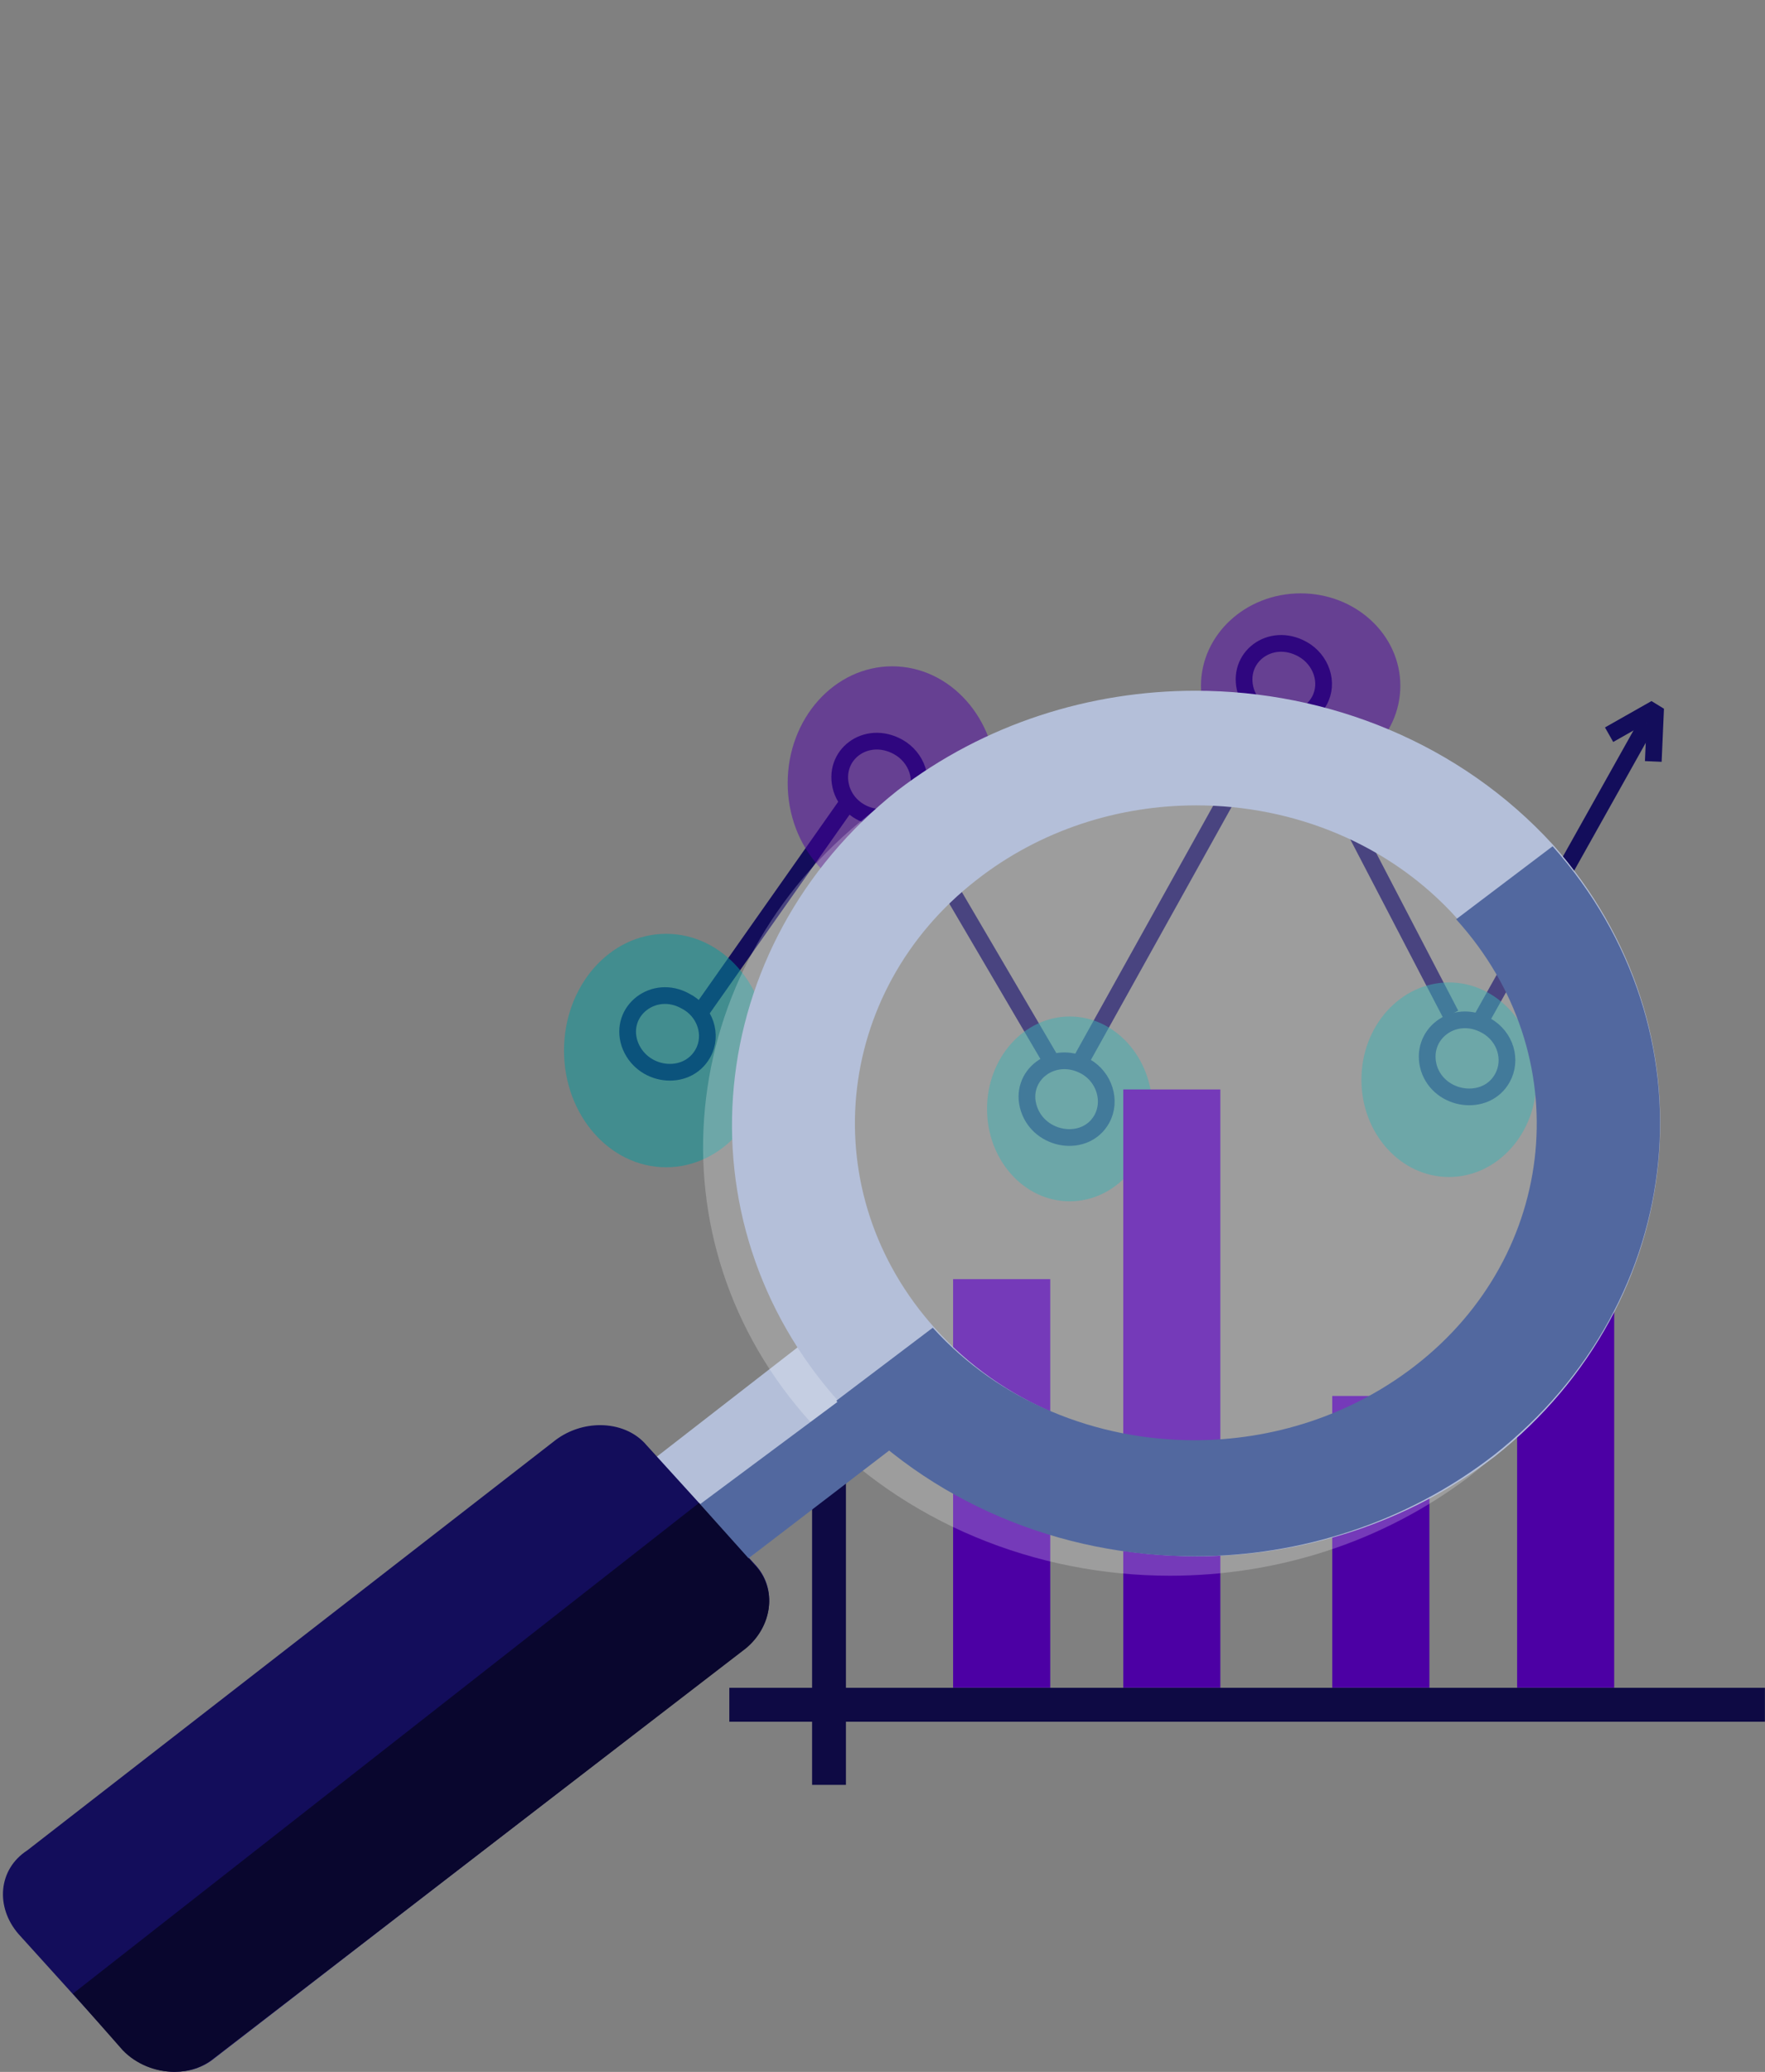 <svg xmlns="http://www.w3.org/2000/svg" xmlns:xlink="http://www.w3.org/1999/xlink" width="363" height="426"><rect width="100%" height="100%" fill="#808080" stroke="none"/><defs><clipPath id="clip0"><rect x="563" y="1238" width="363" height="426"></rect></clipPath></defs><g clip-path="url(#clip0)" transform="translate(-563 -1238)"><path d="M707.573 1454.56C704.219 1460.59 694.831 1459.41 692.478 1452.56 690.3 1445.81 697.506 1440.23 703.954 1443.82 708.057 1445.89 709.651 1450.83 707.573 1454.56Z" stroke="#130D5B" stroke-width="3.438" stroke-miterlimit="1" fill="none" fill-rule="evenodd"></path><path d="M871.978 1459.67C868.629 1465.69 859.065 1464.41 856.888 1457.66 854.802 1450.75 862.008 1445.17 868.631 1448.86 872.643 1451.09 874.061 1455.93 871.978 1459.67Z" stroke="#130D5B" stroke-width="3.438" stroke-miterlimit="1" fill="none" fill-rule="evenodd"></path><path d="M789.603 1468.08C786.254 1474.1 776.776 1472.67 774.599 1465.92 772.422 1459.17 779.638 1453.59 786.262 1457.28 790.087 1459.41 791.686 1464.34 789.603 1468.08Z" stroke="#130D5B" stroke-width="3.438" stroke-miterlimit="1" fill="none" fill-rule="evenodd"></path><path d="M834.324 1382.12C830.975 1388.14 821.406 1386.87 819.229 1380.12 817.143 1373.2 824.267 1367.79 830.891 1371.48 834.717 1373.61 836.402 1378.38 834.324 1382.12Z" stroke="#130D5B" stroke-width="3.438" stroke-miterlimit="1" fill="none" fill-rule="evenodd"></path><path d="M707.37 1445.64 737.873 1402.31" stroke="#130D5B" stroke-width="3.438" stroke-miterlimit="1" fill="none" fill-rule="evenodd"></path><path d="M749.304 1405.18 778.829 1455.49" stroke="#130D5B" stroke-width="3.438" stroke-miterlimit="1" fill="none" fill-rule="evenodd"></path><path d="M785.342 1456.02 824.174 1386.23" stroke="#130D5B" stroke-width="3.438" stroke-miterlimit="1" fill="none" fill-rule="evenodd"></path><path d="M830.159 1386.6 861.384 1446.59" stroke="#130D5B" stroke-width="3.438" stroke-miterlimit="1" fill="none" fill-rule="evenodd"></path><path d="M867.537 1447.79 901.748 1386.72" stroke="#130D5B" stroke-width="3.438" stroke-miterlimit="1" fill="none" fill-rule="evenodd"></path><path d="M751.167 1402.22C747.819 1408.24 738.25 1406.97 736.072 1400.22 733.986 1393.3 741.109 1387.89 747.733 1391.58 751.559 1393.71 753.245 1398.48 751.167 1402.22Z" stroke="#130D5B" stroke-width="3.438" stroke-miterlimit="1" fill="none" fill-rule="evenodd"></path><path d="M700.002 1430C688.401 1430 679 1440.74 679 1454 679 1467.26 688.401 1478 700.002 1478 711.598 1478 721 1467.26 721 1454 721 1440.74 711.598 1430 700.002 1430Z" fill="#049A9E" fill-rule="evenodd" fill-opacity="0.502"></path><path d="M783.001 1447C773.611 1447 766 1455.51 766 1466 766 1476.49 773.611 1485 783.001 1485 792.389 1485 800 1476.49 800 1466 800 1455.51 792.389 1447 783.001 1447Z" fill="#049A9E" fill-rule="evenodd" fill-opacity="0.502"></path><path d="M861.001 1440C851.058 1440 843 1448.95 843 1460 843 1471.05 851.058 1480 861.001 1480 870.941 1480 879 1471.05 879 1460 879 1448.95 870.941 1440 861.001 1440Z" fill="#049A9E" fill-rule="evenodd" fill-opacity="0.502"></path><path d="M746.502 1375C734.625 1375 725 1385.74 725 1399 725 1412.26 734.625 1423 746.502 1423 758.375 1423 768 1412.26 768 1399 768 1385.74 758.375 1375 746.502 1375Z" fill="#4C00A4" fill-rule="evenodd" fill-opacity="0.502"></path><path d="M830.502 1360C819.178 1360 810 1368.51 810 1379 810 1389.49 819.178 1398 830.502 1398 841.822 1398 851 1389.49 851 1379 851 1368.51 841.822 1360 830.502 1360Z" fill="#4C00A4" fill-rule="evenodd" fill-opacity="0.502"></path><path d="M903.024 1394.56 903.502 1383.64 893.935 1389.06" stroke="#130D5B" stroke-width="3.438" stroke-miterlimit="1" fill="none" fill-rule="evenodd"></path><path d="M759.019 1501 759.019 1585 779 1585 779 1501Z" fill="#4C00A4" fill-rule="evenodd"></path><path d="M794.019 1462 794.019 1585 813.981 1585 813.981 1462Z" fill="#4C00A4" fill-rule="evenodd"></path><path d="M837 1525.02 837 1585 856.981 1585 856.981 1525.02Z" fill="#4C00A4" fill-rule="evenodd"></path><path d="M875.019 1501 875.019 1585 894.981 1585 894.981 1501Z" fill="#4C00A4" fill-rule="evenodd"></path><path d="M730.02 1423.02 730.02 1604.98 736.98 1604.98 736.98 1423.02Z" fill="#0E0A44" fill-rule="evenodd"></path><path d="M713 1585.02 713 1592 925.981 1592 925.981 1585.02Z" fill="#0E0A44" fill-rule="evenodd"></path><path d="M737.348 1507.02 679 1552.31 698.259 1573 756 1527.69 737.348 1507.02Z" fill="#B4BFD9" fill-rule="evenodd"></path><path d="M803.357 1385.02C781.662 1385.02 759.852 1391.7 741.769 1405.44 701.438 1437.11 696.019 1493.23 729.732 1530.44 748.918 1551.25 776.166 1561.98 803.643 1561.98 825.339 1561.98 847.148 1555.28 865.231 1541.56 905.562 1509.89 910.981 1454.33 877.268 1416.54 858.082 1395.75 830.834 1385.02 803.357 1385.02Z" fill="#FFFFFF" fill-rule="evenodd" fill-opacity="0.227"></path><path d="M809.028 1403.59C829.109 1403.59 848.944 1411.55 862.647 1426.81 887.819 1454.75 883.617 1496.09 854.262 1519.01 840.995 1529.38 824.908 1534.41 808.972 1534.41 788.891 1534.41 769.056 1526.44 755.353 1511.18 730.181 1483.25 734.383 1441.89 763.757 1418.99 777.005 1408.6 793.092 1403.59 809.028 1403.59ZM808.858 1380.02C787.263 1380.02 765.555 1386.74 747.556 1400.55 707.413 1432.4 702.019 1488.84 735.575 1526.26 754.672 1547.18 781.793 1557.98 809.142 1557.98 830.737 1557.98 852.445 1551.24 870.444 1537.45 910.587 1505.6 915.981 1449.73 882.425 1411.72 863.328 1390.82 836.207 1380.02 808.858 1380.02Z" fill="#B4BFD9" fill-rule="evenodd"></path><path d="M686.43 1531.02C683.319 1531.02 680.076 1532 677.344 1534.02L568.62 1618.44C562.607 1622.33 562 1630.1 566.818 1635.66L588.441 1659.55C591.192 1662.4 595.118 1663.98 599.007 1663.98 601.89 1663.98 604.754 1663.11 607.068 1661.21L716.38 1576.79C721.786 1572.35 723 1564.57 718.182 1559.57L695.971 1535.14C693.675 1532.42 690.147 1531.02 686.43 1531.02Z" fill="#130D5B" fill-rule="evenodd"></path><path d="M746.318 1518 707.019 1547.24C707.019 1547.24 707.019 1558.82 707.019 1566L756 1528.48 746.318 1518Z" fill="#52689F" fill-rule="evenodd"></path><path d="M706.758 1547.02 578 1647.91 588.239 1659.55C590.993 1662.41 594.926 1663.98 598.82 1663.98 601.707 1663.98 604.576 1663.11 606.893 1661.22L716.37 1576.95C721.784 1572.52 723 1564.75 718.175 1559.76L706.758 1547.02Z" fill="#09062E" fill-rule="evenodd"></path><path d="M882.318 1412 862.477 1427.01C887.729 1454.83 883.514 1495.98 854.065 1518.79 840.756 1529.11 824.617 1534.12 808.63 1534.12 788.485 1534.12 768.587 1526.18 754.841 1510.99L735 1526C754.12 1547.11 781.289 1557.98 808.668 1557.98 830.37 1557.98 852.205 1551.15 870.299 1537.14 910.57 1505.44 915.981 1449.83 882.318 1412Z" fill="#52689F" fill-rule="evenodd"></path></g></svg>